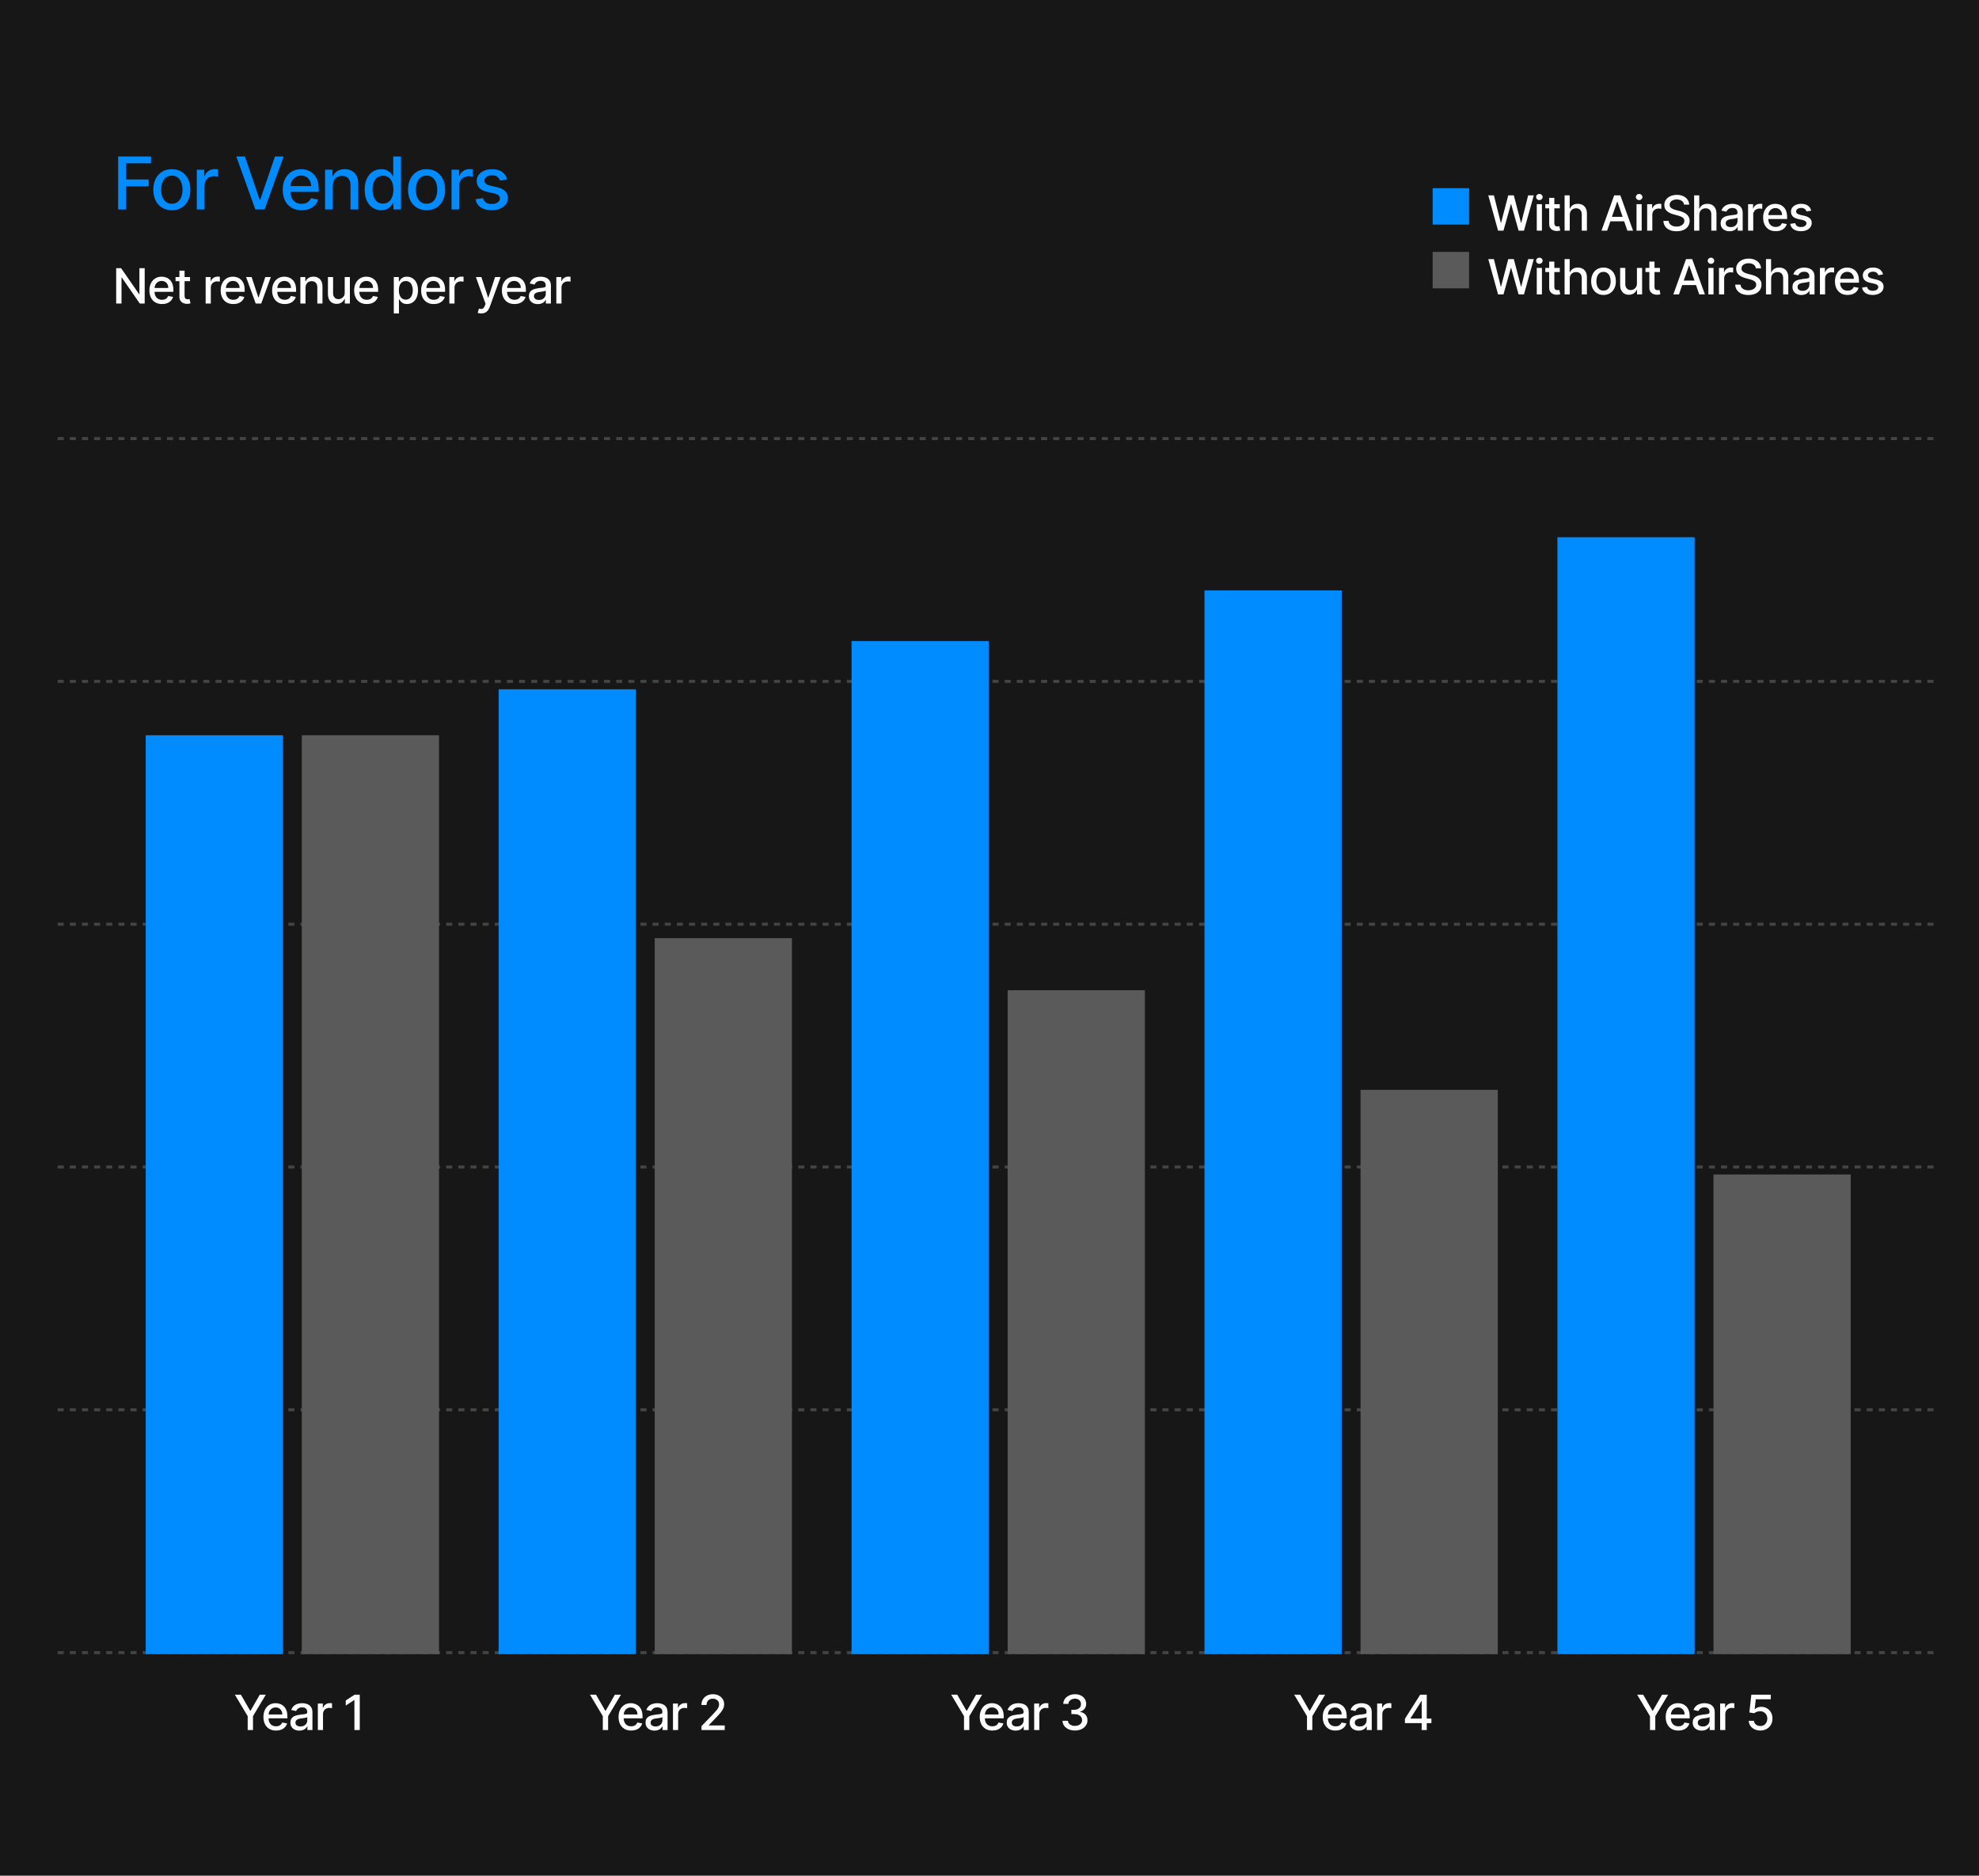 <svg width="652" height="618" viewBox="0 0 652 618" fill="none" xmlns="http://www.w3.org/2000/svg">
<path d="M652 0H0V618H652V0Z" fill="#171717"/>
<line x1="19" y1="544.5" x2="638" y2="544.5" stroke="#444444" stroke-dasharray="2 2"/>
<line x1="19" y1="464.5" x2="638" y2="464.5" stroke="#444444" stroke-dasharray="2 2"/>
<line x1="19" y1="384.5" x2="638" y2="384.5" stroke="#444444" stroke-dasharray="2 2"/>
<line x1="19" y1="304.5" x2="638" y2="304.5" stroke="#444444" stroke-dasharray="2 2"/>
<line x1="19" y1="224.5" x2="638" y2="224.5" stroke="#444444" stroke-dasharray="2 2"/>
<line x1="19" y1="144.5" x2="638" y2="144.5" stroke="#444444" stroke-dasharray="2 2"/>
<path d="M93.213 242.246H48V545H93.213V242.246Z" fill="#008BFF"/>
<path d="M209.489 227.108H164.276V545H209.489V227.108Z" fill="#008BFF"/>
<path d="M325.764 211.213H280.552V545H325.764V211.213Z" fill="#008BFF"/>
<path d="M442.04 194.523H396.828V545H442.04V194.523Z" fill="#008BFF"/>
<path d="M558.316 177H513.104V545H558.316V177Z" fill="#008BFF"/>
<path d="M144.635 242.246H99.423V545H144.635V242.246Z" fill="#5A5A5A"/>
<path d="M260.911 309.104H215.699V545H260.911V309.104Z" fill="#5A5A5A"/>
<path d="M377.187 326.26H331.975V545H377.187V326.26Z" fill="#5A5A5A"/>
<path d="M493.463 359.071H448.25V545H493.463V359.071Z" fill="#5A5A5A"/>
<path d="M609.739 386.96H564.526V545H609.739V386.96Z" fill="#5A5A5A"/>
<path d="M493.557 76L490.33 64.364H492.176L494.443 73.375H494.551L496.909 64.364H498.739L501.097 73.381H501.205L503.466 64.364H505.318L502.085 76H500.318L497.869 67.284H497.778L495.33 76H493.557ZM506.303 76V67.273H508.002V76H506.303ZM507.161 65.926C506.865 65.926 506.611 65.828 506.399 65.631C506.191 65.43 506.087 65.191 506.087 64.915C506.087 64.635 506.191 64.396 506.399 64.199C506.611 63.998 506.865 63.898 507.161 63.898C507.456 63.898 507.708 63.998 507.916 64.199C508.128 64.396 508.234 64.635 508.234 64.915C508.234 65.191 508.128 65.43 507.916 65.631C507.708 65.828 507.456 65.926 507.161 65.926ZM513.881 67.273V68.636H509.114V67.273H513.881ZM510.392 65.182H512.091V73.438C512.091 73.767 512.14 74.015 512.239 74.182C512.337 74.345 512.464 74.456 512.62 74.517C512.779 74.574 512.951 74.602 513.137 74.602C513.273 74.602 513.392 74.593 513.495 74.574C513.597 74.555 513.676 74.54 513.733 74.528L514.04 75.932C513.942 75.97 513.801 76.008 513.62 76.046C513.438 76.087 513.21 76.11 512.938 76.114C512.491 76.121 512.074 76.042 511.688 75.875C511.301 75.708 510.989 75.451 510.75 75.102C510.512 74.754 510.392 74.316 510.392 73.79V65.182ZM517.167 70.818V76H515.468V64.364H517.144V68.693H517.252C517.456 68.224 517.769 67.85 518.189 67.574C518.61 67.297 519.159 67.159 519.837 67.159C520.435 67.159 520.958 67.282 521.405 67.528C521.856 67.775 522.204 68.142 522.451 68.631C522.701 69.115 522.826 69.722 522.826 70.449V76H521.127V70.653C521.127 70.013 520.962 69.517 520.632 69.165C520.303 68.809 519.845 68.631 519.257 68.631C518.856 68.631 518.496 68.716 518.178 68.886C517.864 69.057 517.615 69.307 517.434 69.636C517.256 69.962 517.167 70.356 517.167 70.818ZM529.486 76H527.623L531.81 64.364H533.839L538.026 76H536.162L532.873 66.477H532.782L529.486 76ZM529.799 71.443H535.844V72.921H529.799V71.443ZM539.168 76V67.273H540.867V76H539.168ZM540.026 65.926C539.731 65.926 539.477 65.828 539.265 65.631C539.057 65.43 538.952 65.191 538.952 64.915C538.952 64.635 539.057 64.396 539.265 64.199C539.477 63.998 539.731 63.898 540.026 63.898C540.322 63.898 540.574 63.998 540.782 64.199C540.994 64.396 541.1 64.635 541.1 64.915C541.1 65.191 540.994 65.43 540.782 65.631C540.574 65.828 540.322 65.926 540.026 65.926ZM542.673 76V67.273H544.315V68.659H544.406C544.565 68.189 544.845 67.82 545.247 67.551C545.652 67.278 546.11 67.142 546.622 67.142C546.728 67.142 546.853 67.146 546.997 67.153C547.144 67.161 547.26 67.171 547.343 67.182V68.807C547.275 68.788 547.154 68.767 546.979 68.744C546.805 68.718 546.631 68.704 546.457 68.704C546.055 68.704 545.697 68.79 545.383 68.96C545.072 69.127 544.826 69.36 544.644 69.659C544.462 69.954 544.372 70.292 544.372 70.671V76H542.673ZM554.816 67.421C554.756 66.883 554.506 66.466 554.066 66.171C553.627 65.871 553.074 65.722 552.407 65.722C551.93 65.722 551.517 65.797 551.169 65.949C550.82 66.097 550.549 66.301 550.356 66.562C550.167 66.82 550.072 67.114 550.072 67.443C550.072 67.72 550.136 67.958 550.265 68.159C550.398 68.36 550.57 68.528 550.782 68.665C550.998 68.797 551.229 68.909 551.475 69C551.722 69.087 551.958 69.159 552.186 69.216L553.322 69.511C553.693 69.602 554.074 69.725 554.464 69.881C554.854 70.036 555.216 70.24 555.549 70.494C555.883 70.748 556.151 71.062 556.356 71.438C556.564 71.812 556.669 72.261 556.669 72.784C556.669 73.443 556.498 74.028 556.157 74.54C555.82 75.051 555.33 75.454 554.686 75.75C554.045 76.046 553.271 76.193 552.362 76.193C551.49 76.193 550.737 76.055 550.1 75.778C549.464 75.502 548.966 75.11 548.606 74.602C548.246 74.091 548.047 73.485 548.009 72.784H549.771C549.805 73.204 549.941 73.555 550.18 73.835C550.422 74.112 550.731 74.318 551.106 74.454C551.485 74.587 551.9 74.653 552.35 74.653C552.847 74.653 553.288 74.576 553.674 74.421C554.064 74.261 554.371 74.042 554.595 73.761C554.818 73.477 554.93 73.146 554.93 72.767C554.93 72.422 554.831 72.14 554.634 71.921C554.441 71.701 554.178 71.519 553.845 71.375C553.515 71.231 553.142 71.104 552.725 70.994L551.35 70.619C550.419 70.365 549.68 69.992 549.134 69.5C548.593 69.008 548.322 68.356 548.322 67.546C548.322 66.875 548.504 66.29 548.867 65.79C549.231 65.29 549.723 64.901 550.345 64.625C550.966 64.345 551.667 64.204 552.447 64.204C553.235 64.204 553.93 64.343 554.532 64.619C555.138 64.896 555.615 65.276 555.964 65.761C556.312 66.242 556.494 66.796 556.509 67.421H554.816ZM559.849 70.818V76H558.15V64.364H559.826V68.693H559.934C560.139 68.224 560.451 67.85 560.872 67.574C561.292 67.297 561.841 67.159 562.519 67.159C563.118 67.159 563.641 67.282 564.088 67.528C564.538 67.775 564.887 68.142 565.133 68.631C565.383 69.115 565.508 69.722 565.508 70.449V76H563.809V70.653C563.809 70.013 563.644 69.517 563.315 69.165C562.985 68.809 562.527 68.631 561.94 68.631C561.538 68.631 561.179 68.716 560.86 68.886C560.546 69.057 560.298 69.307 560.116 69.636C559.938 69.962 559.849 70.356 559.849 70.818ZM569.835 76.193C569.282 76.193 568.782 76.091 568.335 75.886C567.888 75.678 567.534 75.377 567.272 74.983C567.015 74.589 566.886 74.106 566.886 73.534C566.886 73.042 566.981 72.636 567.17 72.318C567.36 72 567.615 71.748 567.937 71.562C568.259 71.377 568.619 71.237 569.017 71.142C569.414 71.047 569.82 70.975 570.233 70.926C570.755 70.865 571.18 70.816 571.505 70.778C571.831 70.737 572.068 70.671 572.216 70.579C572.363 70.489 572.437 70.341 572.437 70.136V70.097C572.437 69.6 572.297 69.216 572.017 68.943C571.74 68.671 571.327 68.534 570.778 68.534C570.206 68.534 569.755 68.661 569.426 68.915C569.1 69.165 568.875 69.443 568.75 69.75L567.153 69.386C567.343 68.856 567.619 68.428 567.983 68.102C568.35 67.773 568.772 67.534 569.25 67.386C569.727 67.235 570.229 67.159 570.755 67.159C571.104 67.159 571.473 67.201 571.863 67.284C572.257 67.364 572.625 67.511 572.966 67.727C573.31 67.943 573.593 68.252 573.812 68.653C574.032 69.051 574.142 69.568 574.142 70.204V76H572.483V74.807H572.414C572.305 75.026 572.14 75.242 571.92 75.454C571.7 75.667 571.418 75.843 571.074 75.983C570.729 76.123 570.316 76.193 569.835 76.193ZM570.204 74.829C570.674 74.829 571.075 74.737 571.409 74.551C571.746 74.365 572.002 74.123 572.176 73.824C572.354 73.521 572.443 73.197 572.443 72.852V71.727C572.382 71.788 572.265 71.845 572.091 71.898C571.92 71.947 571.725 71.99 571.505 72.028C571.286 72.062 571.072 72.095 570.863 72.125C570.655 72.151 570.481 72.174 570.341 72.193C570.011 72.235 569.71 72.305 569.437 72.403C569.168 72.502 568.952 72.644 568.789 72.829C568.63 73.011 568.551 73.254 568.551 73.557C568.551 73.977 568.706 74.296 569.017 74.511C569.327 74.724 569.723 74.829 570.204 74.829ZM575.925 76V67.273H577.567V68.659H577.658C577.817 68.189 578.097 67.82 578.498 67.551C578.904 67.278 579.362 67.142 579.873 67.142C579.979 67.142 580.104 67.146 580.248 67.153C580.396 67.161 580.512 67.171 580.595 67.182V68.807C580.527 68.788 580.406 68.767 580.231 68.744C580.057 68.718 579.883 68.704 579.709 68.704C579.307 68.704 578.949 68.79 578.635 68.96C578.324 69.127 578.078 69.36 577.896 69.659C577.714 69.954 577.623 70.292 577.623 70.671V76H575.925ZM585.034 76.176C584.174 76.176 583.434 75.992 582.812 75.625C582.195 75.254 581.718 74.733 581.381 74.062C581.047 73.388 580.881 72.599 580.881 71.693C580.881 70.799 581.047 70.011 581.381 69.329C581.718 68.648 582.187 68.115 582.79 67.733C583.396 67.35 584.104 67.159 584.915 67.159C585.407 67.159 585.884 67.24 586.347 67.403C586.809 67.566 587.223 67.822 587.591 68.171C587.958 68.519 588.248 68.972 588.46 69.528C588.672 70.081 588.778 70.754 588.778 71.546V72.148H581.841V70.875H587.114C587.114 70.428 587.023 70.032 586.841 69.688C586.659 69.339 586.403 69.064 586.074 68.864C585.748 68.663 585.365 68.562 584.926 68.562C584.449 68.562 584.032 68.68 583.676 68.915C583.324 69.146 583.051 69.449 582.858 69.824C582.669 70.195 582.574 70.599 582.574 71.034V72.028C582.574 72.612 582.676 73.108 582.881 73.517C583.089 73.926 583.379 74.239 583.75 74.454C584.121 74.667 584.555 74.773 585.051 74.773C585.373 74.773 585.667 74.727 585.932 74.636C586.197 74.542 586.426 74.401 586.619 74.216C586.812 74.03 586.96 73.801 587.062 73.528L588.67 73.818C588.542 74.292 588.311 74.706 587.977 75.062C587.648 75.415 587.233 75.689 586.733 75.886C586.237 76.079 585.67 76.176 585.034 76.176ZM596.723 69.403L595.183 69.676C595.119 69.479 595.017 69.292 594.876 69.114C594.74 68.936 594.555 68.79 594.32 68.676C594.085 68.562 593.791 68.506 593.439 68.506C592.958 68.506 592.556 68.614 592.234 68.829C591.912 69.042 591.751 69.316 591.751 69.653C591.751 69.945 591.859 70.18 592.075 70.358C592.291 70.536 592.64 70.682 593.121 70.796L594.507 71.114C595.31 71.299 595.909 71.585 596.303 71.972C596.697 72.358 596.894 72.86 596.894 73.477C596.894 74 596.742 74.466 596.439 74.875C596.14 75.28 595.721 75.599 595.183 75.829C594.649 76.061 594.03 76.176 593.325 76.176C592.348 76.176 591.551 75.968 590.933 75.551C590.316 75.131 589.937 74.534 589.797 73.761L591.439 73.511C591.541 73.939 591.751 74.263 592.07 74.483C592.388 74.699 592.803 74.807 593.314 74.807C593.871 74.807 594.316 74.691 594.649 74.46C594.983 74.225 595.149 73.939 595.149 73.602C595.149 73.329 595.047 73.1 594.842 72.915C594.642 72.729 594.333 72.589 593.916 72.494L592.439 72.171C591.625 71.985 591.022 71.689 590.632 71.284C590.246 70.879 590.053 70.365 590.053 69.744C590.053 69.229 590.197 68.778 590.484 68.392C590.772 68.006 591.17 67.704 591.678 67.489C592.185 67.269 592.767 67.159 593.422 67.159C594.365 67.159 595.108 67.364 595.649 67.773C596.191 68.178 596.549 68.722 596.723 69.403Z" fill="white"/>
<path d="M493.557 97L490.33 85.364H492.176L494.443 94.375H494.551L496.909 85.364H498.739L501.097 94.381H501.205L503.466 85.364H505.318L502.085 97H500.318L497.869 88.284H497.778L495.33 97H493.557ZM506.303 97V88.273H508.002V97H506.303ZM507.161 86.926C506.865 86.926 506.611 86.828 506.399 86.631C506.191 86.43 506.087 86.191 506.087 85.915C506.087 85.635 506.191 85.396 506.399 85.199C506.611 84.998 506.865 84.898 507.161 84.898C507.456 84.898 507.708 84.998 507.916 85.199C508.128 85.396 508.234 85.635 508.234 85.915C508.234 86.191 508.128 86.43 507.916 86.631C507.708 86.828 507.456 86.926 507.161 86.926ZM513.881 88.273V89.636H509.114V88.273H513.881ZM510.392 86.182H512.091V94.438C512.091 94.767 512.14 95.015 512.239 95.182C512.337 95.345 512.464 95.456 512.62 95.517C512.779 95.574 512.951 95.602 513.137 95.602C513.273 95.602 513.392 95.593 513.495 95.574C513.597 95.555 513.676 95.54 513.733 95.528L514.04 96.932C513.942 96.97 513.801 97.008 513.62 97.046C513.438 97.087 513.21 97.11 512.938 97.114C512.491 97.121 512.074 97.042 511.688 96.875C511.301 96.708 510.989 96.451 510.75 96.102C510.512 95.754 510.392 95.316 510.392 94.79V86.182ZM517.167 91.818V97H515.468V85.364H517.144V89.693H517.252C517.456 89.224 517.769 88.85 518.189 88.574C518.61 88.297 519.159 88.159 519.837 88.159C520.435 88.159 520.958 88.282 521.405 88.528C521.856 88.775 522.204 89.142 522.451 89.631C522.701 90.115 522.826 90.722 522.826 91.449V97H521.127V91.653C521.127 91.013 520.962 90.517 520.632 90.165C520.303 89.809 519.845 89.631 519.257 89.631C518.856 89.631 518.496 89.716 518.178 89.886C517.864 90.057 517.615 90.307 517.434 90.636C517.256 90.962 517.167 91.356 517.167 91.818ZM528.289 97.176C527.471 97.176 526.757 96.989 526.147 96.614C525.537 96.239 525.063 95.714 524.726 95.04C524.389 94.365 524.221 93.578 524.221 92.676C524.221 91.771 524.389 90.979 524.726 90.301C525.063 89.623 525.537 89.097 526.147 88.722C526.757 88.347 527.471 88.159 528.289 88.159C529.107 88.159 529.821 88.347 530.431 88.722C531.041 89.097 531.514 89.623 531.851 90.301C532.188 90.979 532.357 91.771 532.357 92.676C532.357 93.578 532.188 94.365 531.851 95.04C531.514 95.714 531.041 96.239 530.431 96.614C529.821 96.989 529.107 97.176 528.289 97.176ZM528.294 95.75C528.825 95.75 529.264 95.61 529.613 95.329C529.961 95.049 530.219 94.676 530.385 94.21C530.556 93.744 530.641 93.231 530.641 92.671C530.641 92.114 530.556 91.602 530.385 91.136C530.219 90.667 529.961 90.29 529.613 90.006C529.264 89.722 528.825 89.579 528.294 89.579C527.76 89.579 527.317 89.722 526.965 90.006C526.616 90.29 526.357 90.667 526.187 91.136C526.02 91.602 525.937 92.114 525.937 92.671C525.937 93.231 526.02 93.744 526.187 94.21C526.357 94.676 526.616 95.049 526.965 95.329C527.317 95.61 527.76 95.75 528.294 95.75ZM539.302 93.381V88.273H541.006V97H539.336V95.489H539.245C539.044 95.954 538.722 96.343 538.279 96.653C537.84 96.96 537.292 97.114 536.637 97.114C536.076 97.114 535.58 96.99 535.148 96.744C534.72 96.494 534.383 96.125 534.137 95.636C533.895 95.148 533.773 94.544 533.773 93.824V88.273H535.472V93.619C535.472 94.214 535.637 94.688 535.966 95.04C536.296 95.392 536.724 95.568 537.251 95.568C537.569 95.568 537.885 95.489 538.199 95.329C538.518 95.171 538.781 94.93 538.989 94.608C539.201 94.286 539.305 93.877 539.302 93.381ZM546.883 88.273V89.636H542.116V88.273H546.883ZM543.394 86.182H545.093V94.438C545.093 94.767 545.142 95.015 545.241 95.182C545.339 95.345 545.466 95.456 545.621 95.517C545.781 95.574 545.953 95.602 546.138 95.602C546.275 95.602 546.394 95.593 546.496 95.574C546.599 95.555 546.678 95.54 546.735 95.528L547.042 96.932C546.943 96.97 546.803 97.008 546.621 97.046C546.44 97.087 546.212 97.11 545.94 97.114C545.493 97.121 545.076 97.042 544.69 96.875C544.303 96.708 543.991 96.451 543.752 96.102C543.513 95.754 543.394 95.316 543.394 94.79V86.182ZM553.156 97H551.292L555.48 85.364H557.508L561.696 97H559.832L556.542 87.477H556.451L553.156 97ZM553.468 92.443H559.514V93.921H553.468V92.443ZM562.838 97V88.273H564.537V97H562.838ZM563.696 86.926C563.4 86.926 563.146 86.828 562.934 86.631C562.726 86.43 562.622 86.191 562.622 85.915C562.622 85.635 562.726 85.396 562.934 85.199C563.146 84.998 563.4 84.898 563.696 84.898C563.991 84.898 564.243 84.998 564.451 85.199C564.663 85.396 564.769 85.635 564.769 85.915C564.769 86.191 564.663 86.43 564.451 86.631C564.243 86.828 563.991 86.926 563.696 86.926ZM566.342 97V88.273H567.984V89.659H568.075C568.234 89.189 568.514 88.82 568.916 88.551C569.321 88.278 569.78 88.142 570.291 88.142C570.397 88.142 570.522 88.146 570.666 88.153C570.814 88.161 570.929 88.171 571.012 88.182V89.807C570.944 89.788 570.823 89.767 570.649 89.744C570.475 89.718 570.3 89.704 570.126 89.704C569.725 89.704 569.367 89.79 569.052 89.96C568.742 90.127 568.495 90.36 568.314 90.659C568.132 90.954 568.041 91.292 568.041 91.671V97H566.342ZM578.486 88.421C578.425 87.883 578.175 87.466 577.736 87.171C577.296 86.871 576.743 86.722 576.077 86.722C575.599 86.722 575.186 86.797 574.838 86.949C574.489 87.097 574.219 87.301 574.025 87.562C573.836 87.82 573.741 88.114 573.741 88.443C573.741 88.72 573.806 88.958 573.934 89.159C574.067 89.36 574.239 89.528 574.452 89.665C574.667 89.797 574.899 89.909 575.145 90C575.391 90.087 575.628 90.159 575.855 90.216L576.991 90.511C577.363 90.602 577.743 90.725 578.133 90.881C578.524 91.036 578.885 91.24 579.219 91.494C579.552 91.748 579.821 92.062 580.025 92.438C580.234 92.812 580.338 93.261 580.338 93.784C580.338 94.443 580.167 95.028 579.827 95.54C579.489 96.051 578.999 96.454 578.355 96.75C577.715 97.046 576.94 97.193 576.031 97.193C575.16 97.193 574.406 97.055 573.77 96.778C573.133 96.502 572.635 96.11 572.275 95.602C571.916 95.091 571.717 94.485 571.679 93.784H573.44C573.474 94.204 573.611 94.555 573.849 94.835C574.092 95.112 574.4 95.318 574.775 95.454C575.154 95.587 575.569 95.653 576.02 95.653C576.516 95.653 576.957 95.576 577.344 95.421C577.734 95.261 578.041 95.042 578.264 94.761C578.488 94.477 578.599 94.146 578.599 93.767C578.599 93.422 578.501 93.14 578.304 92.921C578.111 92.701 577.847 92.519 577.514 92.375C577.184 92.231 576.811 92.104 576.395 91.994L575.02 91.619C574.088 91.365 573.349 90.992 572.804 90.5C572.262 90.008 571.991 89.356 571.991 88.546C571.991 87.875 572.173 87.29 572.537 86.79C572.9 86.29 573.393 85.901 574.014 85.625C574.635 85.345 575.336 85.204 576.116 85.204C576.904 85.204 577.599 85.343 578.202 85.619C578.808 85.896 579.285 86.276 579.633 86.761C579.982 87.242 580.164 87.796 580.179 88.421H578.486ZM583.518 91.818V97H581.82V85.364H583.496V89.693H583.604C583.808 89.224 584.121 88.85 584.541 88.574C584.962 88.297 585.511 88.159 586.189 88.159C586.787 88.159 587.31 88.282 587.757 88.528C588.208 88.775 588.556 89.142 588.802 89.631C589.052 90.115 589.177 90.722 589.177 91.449V97H587.479V91.653C587.479 91.013 587.314 90.517 586.984 90.165C586.655 89.809 586.196 89.631 585.609 89.631C585.208 89.631 584.848 89.716 584.53 89.886C584.215 90.057 583.967 90.307 583.785 90.636C583.607 90.962 583.518 91.356 583.518 91.818ZM593.504 97.193C592.951 97.193 592.451 97.091 592.004 96.886C591.557 96.678 591.203 96.377 590.942 95.983C590.684 95.589 590.555 95.106 590.555 94.534C590.555 94.042 590.65 93.636 590.84 93.318C591.029 93 591.285 92.748 591.607 92.562C591.929 92.377 592.288 92.237 592.686 92.142C593.084 92.047 593.489 91.975 593.902 91.926C594.425 91.865 594.849 91.816 595.175 91.778C595.501 91.737 595.737 91.671 595.885 91.579C596.033 91.489 596.107 91.341 596.107 91.136V91.097C596.107 90.6 595.966 90.216 595.686 89.943C595.41 89.671 594.997 89.534 594.448 89.534C593.876 89.534 593.425 89.661 593.095 89.915C592.769 90.165 592.544 90.443 592.419 90.75L590.823 90.386C591.012 89.856 591.288 89.428 591.652 89.102C592.019 88.773 592.442 88.534 592.919 88.386C593.396 88.235 593.898 88.159 594.425 88.159C594.773 88.159 595.143 88.201 595.533 88.284C595.927 88.364 596.294 88.511 596.635 88.727C596.98 88.943 597.262 89.252 597.482 89.653C597.701 90.051 597.811 90.568 597.811 91.204V97H596.152V95.807H596.084C595.974 96.026 595.809 96.242 595.59 96.454C595.37 96.667 595.088 96.843 594.743 96.983C594.398 97.123 593.985 97.193 593.504 97.193ZM593.874 95.829C594.343 95.829 594.745 95.737 595.078 95.551C595.415 95.365 595.671 95.123 595.845 94.824C596.023 94.521 596.112 94.197 596.112 93.852V92.727C596.052 92.788 595.934 92.845 595.76 92.898C595.59 92.947 595.394 92.99 595.175 93.028C594.955 93.062 594.741 93.095 594.533 93.125C594.324 93.151 594.15 93.174 594.01 93.193C593.68 93.235 593.379 93.305 593.107 93.403C592.838 93.502 592.622 93.644 592.459 93.829C592.3 94.011 592.22 94.254 592.22 94.557C592.22 94.977 592.376 95.296 592.686 95.511C592.997 95.724 593.393 95.829 593.874 95.829ZM599.594 97V88.273H601.236V89.659H601.327C601.486 89.189 601.766 88.82 602.168 88.551C602.573 88.278 603.031 88.142 603.543 88.142C603.649 88.142 603.774 88.146 603.918 88.153C604.066 88.161 604.181 88.171 604.264 88.182V89.807C604.196 89.788 604.075 89.767 603.901 89.744C603.726 89.718 603.552 89.704 603.378 89.704C602.976 89.704 602.619 89.79 602.304 89.96C601.994 90.127 601.747 90.36 601.566 90.659C601.384 90.954 601.293 91.292 601.293 91.671V97H599.594ZM608.703 97.176C607.844 97.176 607.103 96.992 606.482 96.625C605.864 96.254 605.387 95.733 605.05 95.062C604.717 94.388 604.55 93.599 604.55 92.693C604.55 91.799 604.717 91.011 605.05 90.329C605.387 89.648 605.857 89.115 606.459 88.733C607.065 88.35 607.773 88.159 608.584 88.159C609.077 88.159 609.554 88.24 610.016 88.403C610.478 88.566 610.893 88.822 611.26 89.171C611.628 89.519 611.917 89.972 612.13 90.528C612.342 91.081 612.448 91.754 612.448 92.546V93.148H605.51V91.875H610.783C610.783 91.428 610.692 91.032 610.51 90.688C610.328 90.339 610.073 90.064 609.743 89.864C609.417 89.663 609.035 89.562 608.595 89.562C608.118 89.562 607.702 89.68 607.345 89.915C606.993 90.146 606.72 90.449 606.527 90.824C606.338 91.195 606.243 91.599 606.243 92.034V93.028C606.243 93.612 606.345 94.108 606.55 94.517C606.758 94.926 607.048 95.239 607.419 95.454C607.791 95.667 608.224 95.773 608.72 95.773C609.042 95.773 609.336 95.727 609.601 95.636C609.866 95.542 610.095 95.401 610.289 95.216C610.482 95.03 610.63 94.801 610.732 94.528L612.34 94.818C612.211 95.292 611.98 95.706 611.647 96.062C611.317 96.415 610.902 96.689 610.402 96.886C609.906 97.079 609.34 97.176 608.703 97.176ZM620.392 90.403L618.853 90.676C618.788 90.479 618.686 90.292 618.546 90.114C618.409 89.936 618.224 89.79 617.989 89.676C617.754 89.562 617.461 89.506 617.108 89.506C616.627 89.506 616.226 89.614 615.904 89.829C615.582 90.042 615.421 90.316 615.421 90.653C615.421 90.945 615.529 91.18 615.745 91.358C615.961 91.536 616.309 91.682 616.79 91.796L618.177 92.114C618.98 92.299 619.578 92.585 619.972 92.972C620.366 93.358 620.563 93.86 620.563 94.477C620.563 95 620.411 95.466 620.108 95.875C619.809 96.28 619.391 96.599 618.853 96.829C618.319 97.061 617.699 97.176 616.995 97.176C616.017 97.176 615.22 96.968 614.603 96.551C613.985 96.131 613.606 95.534 613.466 94.761L615.108 94.511C615.211 94.939 615.421 95.263 615.739 95.483C616.057 95.699 616.472 95.807 616.983 95.807C617.54 95.807 617.985 95.691 618.319 95.46C618.652 95.225 618.819 94.939 618.819 94.602C618.819 94.329 618.716 94.1 618.512 93.915C618.311 93.729 618.002 93.589 617.586 93.494L616.108 93.171C615.294 92.985 614.692 92.689 614.302 92.284C613.915 91.879 613.722 91.365 613.722 90.744C613.722 90.229 613.866 89.778 614.154 89.392C614.442 89.006 614.839 88.704 615.347 88.489C615.855 88.269 616.436 88.159 617.091 88.159C618.034 88.159 618.777 88.364 619.319 88.773C619.86 89.178 620.218 89.722 620.392 90.403Z" fill="white"/>
<rect x="472" y="62" width="12" height="12" fill="#008BFF"/>
<rect x="472" y="83" width="12" height="12" fill="#5A5A5A"/>
<path d="M77.381 558.364H79.375L82.415 563.653H82.54L85.579 558.364H87.574L83.352 565.432V570H81.602V565.432L77.381 558.364ZM90.939 570.176C90.079 570.176 89.339 569.992 88.717 569.625C88.1 569.254 87.623 568.733 87.286 568.062C86.952 567.388 86.786 566.598 86.786 565.693C86.786 564.799 86.952 564.011 87.286 563.33C87.623 562.648 88.092 562.116 88.695 561.733C89.301 561.35 90.009 561.159 90.82 561.159C91.312 561.159 91.789 561.241 92.251 561.403C92.714 561.566 93.128 561.822 93.496 562.17C93.863 562.519 94.153 562.972 94.365 563.528C94.577 564.081 94.683 564.754 94.683 565.545V566.148H87.746V564.875H93.019C93.019 564.428 92.928 564.032 92.746 563.688C92.564 563.339 92.308 563.064 91.979 562.864C91.653 562.663 91.27 562.562 90.831 562.562C90.354 562.562 89.937 562.68 89.581 562.915C89.229 563.146 88.956 563.449 88.763 563.824C88.573 564.195 88.479 564.598 88.479 565.034V566.028C88.479 566.612 88.581 567.108 88.786 567.517C88.994 567.926 89.284 568.239 89.655 568.455C90.026 568.667 90.46 568.773 90.956 568.773C91.278 568.773 91.572 568.727 91.837 568.636C92.102 568.542 92.331 568.402 92.524 568.216C92.717 568.03 92.865 567.801 92.967 567.528L94.575 567.818C94.447 568.292 94.216 568.706 93.882 569.062C93.553 569.415 93.138 569.689 92.638 569.886C92.142 570.08 91.575 570.176 90.939 570.176ZM98.628 570.193C98.075 570.193 97.575 570.091 97.128 569.886C96.681 569.678 96.327 569.377 96.066 568.983C95.808 568.589 95.679 568.106 95.679 567.534C95.679 567.042 95.774 566.636 95.963 566.318C96.153 566 96.408 565.748 96.73 565.562C97.052 565.377 97.412 565.237 97.81 565.142C98.208 565.047 98.613 564.975 99.026 564.926C99.549 564.866 99.973 564.816 100.299 564.778C100.624 564.737 100.861 564.67 101.009 564.58C101.156 564.489 101.23 564.341 101.23 564.136V564.097C101.23 563.6 101.09 563.216 100.81 562.943C100.533 562.67 100.12 562.534 99.571 562.534C98.999 562.534 98.549 562.661 98.219 562.915C97.893 563.165 97.668 563.443 97.543 563.75L95.946 563.386C96.136 562.856 96.412 562.428 96.776 562.102C97.143 561.773 97.566 561.534 98.043 561.386C98.52 561.235 99.022 561.159 99.549 561.159C99.897 561.159 100.266 561.201 100.656 561.284C101.05 561.364 101.418 561.511 101.759 561.727C102.103 561.943 102.386 562.252 102.605 562.653C102.825 563.051 102.935 563.568 102.935 564.205V570H101.276V568.807H101.208C101.098 569.027 100.933 569.242 100.713 569.455C100.494 569.667 100.211 569.843 99.867 569.983C99.522 570.123 99.109 570.193 98.628 570.193ZM98.997 568.83C99.467 568.83 99.869 568.737 100.202 568.551C100.539 568.366 100.795 568.123 100.969 567.824C101.147 567.521 101.236 567.197 101.236 566.852V565.727C101.175 565.788 101.058 565.845 100.884 565.898C100.713 565.947 100.518 565.991 100.299 566.028C100.079 566.062 99.865 566.095 99.656 566.125C99.448 566.152 99.274 566.174 99.134 566.193C98.804 566.235 98.503 566.305 98.23 566.403C97.961 566.502 97.746 566.644 97.583 566.83C97.424 567.011 97.344 567.254 97.344 567.557C97.344 567.977 97.499 568.295 97.81 568.511C98.121 568.723 98.516 568.83 98.997 568.83ZM104.718 570V561.273H106.36V562.659H106.451C106.61 562.189 106.89 561.82 107.292 561.551C107.697 561.278 108.155 561.142 108.667 561.142C108.773 561.142 108.898 561.146 109.042 561.153C109.189 561.161 109.305 561.17 109.388 561.182V562.807C109.32 562.788 109.199 562.767 109.024 562.744C108.85 562.718 108.676 562.705 108.502 562.705C108.1 562.705 107.742 562.79 107.428 562.96C107.117 563.127 106.871 563.36 106.689 563.659C106.507 563.955 106.417 564.292 106.417 564.67V570H104.718ZM118.525 558.364V570H116.763V560.125H116.695L113.911 561.943V560.261L116.814 558.364H118.525Z" fill="white"/>
<path d="M194.381 558.364H196.375L199.415 563.653H199.54L202.58 558.364H204.574L200.352 565.432V570H198.602V565.432L194.381 558.364ZM207.939 570.176C207.079 570.176 206.339 569.992 205.717 569.625C205.1 569.254 204.623 568.733 204.286 568.062C203.952 567.388 203.786 566.598 203.786 565.693C203.786 564.799 203.952 564.011 204.286 563.33C204.623 562.648 205.092 562.116 205.695 561.733C206.301 561.35 207.009 561.159 207.82 561.159C208.312 561.159 208.789 561.241 209.252 561.403C209.714 561.566 210.128 561.822 210.496 562.17C210.863 562.519 211.153 562.972 211.365 563.528C211.577 564.081 211.683 564.754 211.683 565.545V566.148H204.746V564.875H210.019C210.019 564.428 209.928 564.032 209.746 563.688C209.564 563.339 209.308 563.064 208.979 562.864C208.653 562.663 208.27 562.562 207.831 562.562C207.354 562.562 206.937 562.68 206.581 562.915C206.229 563.146 205.956 563.449 205.763 563.824C205.574 564.195 205.479 564.598 205.479 565.034V566.028C205.479 566.612 205.581 567.108 205.786 567.517C205.994 567.926 206.284 568.239 206.655 568.455C207.026 568.667 207.46 568.773 207.956 568.773C208.278 568.773 208.572 568.727 208.837 568.636C209.102 568.542 209.331 568.402 209.524 568.216C209.717 568.03 209.865 567.801 209.967 567.528L211.575 567.818C211.447 568.292 211.216 568.706 210.882 569.062C210.553 569.415 210.138 569.689 209.638 569.886C209.142 570.08 208.575 570.176 207.939 570.176ZM215.628 570.193C215.075 570.193 214.575 570.091 214.128 569.886C213.681 569.678 213.327 569.377 213.066 568.983C212.808 568.589 212.679 568.106 212.679 567.534C212.679 567.042 212.774 566.636 212.963 566.318C213.153 566 213.408 565.748 213.73 565.562C214.052 565.377 214.412 565.237 214.81 565.142C215.208 565.047 215.613 564.975 216.026 564.926C216.549 564.866 216.973 564.816 217.299 564.778C217.624 564.737 217.861 564.67 218.009 564.58C218.156 564.489 218.23 564.341 218.23 564.136V564.097C218.23 563.6 218.09 563.216 217.81 562.943C217.533 562.67 217.12 562.534 216.571 562.534C215.999 562.534 215.549 562.661 215.219 562.915C214.893 563.165 214.668 563.443 214.543 563.75L212.946 563.386C213.136 562.856 213.412 562.428 213.776 562.102C214.143 561.773 214.566 561.534 215.043 561.386C215.52 561.235 216.022 561.159 216.549 561.159C216.897 561.159 217.266 561.201 217.656 561.284C218.05 561.364 218.418 561.511 218.759 561.727C219.103 561.943 219.386 562.252 219.605 562.653C219.825 563.051 219.935 563.568 219.935 564.205V570H218.276V568.807H218.208C218.098 569.027 217.933 569.242 217.713 569.455C217.494 569.667 217.211 569.843 216.867 569.983C216.522 570.123 216.109 570.193 215.628 570.193ZM215.997 568.83C216.467 568.83 216.869 568.737 217.202 568.551C217.539 568.366 217.795 568.123 217.969 567.824C218.147 567.521 218.236 567.197 218.236 566.852V565.727C218.175 565.788 218.058 565.845 217.884 565.898C217.713 565.947 217.518 565.991 217.299 566.028C217.079 566.062 216.865 566.095 216.656 566.125C216.448 566.152 216.274 566.174 216.134 566.193C215.804 566.235 215.503 566.305 215.23 566.403C214.961 566.502 214.745 566.644 214.583 566.83C214.424 567.011 214.344 567.254 214.344 567.557C214.344 567.977 214.499 568.295 214.81 568.511C215.12 568.723 215.516 568.83 215.997 568.83ZM221.718 570V561.273H223.36V562.659H223.451C223.61 562.189 223.89 561.82 224.292 561.551C224.697 561.278 225.155 561.142 225.667 561.142C225.773 561.142 225.898 561.146 226.042 561.153C226.189 561.161 226.305 561.17 226.388 561.182V562.807C226.32 562.788 226.199 562.767 226.024 562.744C225.85 562.718 225.676 562.705 225.502 562.705C225.1 562.705 224.742 562.79 224.428 562.96C224.117 563.127 223.871 563.36 223.689 563.659C223.507 563.955 223.417 564.292 223.417 564.67V570H221.718ZM231.11 570V568.727L235.047 564.648C235.468 564.205 235.814 563.816 236.087 563.483C236.364 563.146 236.57 562.826 236.707 562.523C236.843 562.22 236.911 561.898 236.911 561.557C236.911 561.17 236.82 560.837 236.638 560.557C236.457 560.273 236.208 560.055 235.894 559.903C235.58 559.748 235.225 559.67 234.832 559.67C234.415 559.67 234.051 559.756 233.741 559.926C233.43 560.097 233.191 560.337 233.025 560.648C232.858 560.958 232.775 561.322 232.775 561.739H231.099C231.099 561.03 231.261 560.411 231.587 559.881C231.913 559.35 232.36 558.939 232.928 558.648C233.496 558.352 234.142 558.205 234.866 558.205C235.597 558.205 236.241 558.35 236.797 558.642C237.358 558.93 237.796 559.324 238.11 559.824C238.424 560.32 238.582 560.881 238.582 561.506C238.582 561.938 238.5 562.36 238.337 562.773C238.178 563.186 237.9 563.646 237.502 564.153C237.104 564.657 236.551 565.269 235.843 565.989L233.53 568.409V568.494H238.769V570H231.11Z" fill="white"/>
<path d="M539.381 558.364H541.375L544.415 563.653H544.54L547.58 558.364H549.574L545.352 565.432V570H543.602V565.432L539.381 558.364ZM552.939 570.176C552.079 570.176 551.339 569.992 550.717 569.625C550.1 569.254 549.623 568.733 549.286 568.062C548.952 567.388 548.786 566.598 548.786 565.693C548.786 564.799 548.952 564.011 549.286 563.33C549.623 562.648 550.092 562.116 550.695 561.733C551.301 561.35 552.009 561.159 552.82 561.159C553.312 561.159 553.789 561.241 554.252 561.403C554.714 561.566 555.128 561.822 555.496 562.17C555.863 562.519 556.153 562.972 556.365 563.528C556.577 564.081 556.683 564.754 556.683 565.545V566.148H549.746V564.875H555.019C555.019 564.428 554.928 564.032 554.746 563.688C554.564 563.339 554.308 563.064 553.979 562.864C553.653 562.663 553.27 562.562 552.831 562.562C552.354 562.562 551.937 562.68 551.581 562.915C551.229 563.146 550.956 563.449 550.763 563.824C550.574 564.195 550.479 564.598 550.479 565.034V566.028C550.479 566.612 550.581 567.108 550.786 567.517C550.994 567.926 551.284 568.239 551.655 568.455C552.026 568.667 552.46 568.773 552.956 568.773C553.278 568.773 553.572 568.727 553.837 568.636C554.102 568.542 554.331 568.402 554.524 568.216C554.717 568.03 554.865 567.801 554.967 567.528L556.575 567.818C556.447 568.292 556.216 568.706 555.882 569.062C555.553 569.415 555.138 569.689 554.638 569.886C554.142 570.08 553.575 570.176 552.939 570.176ZM560.628 570.193C560.075 570.193 559.575 570.091 559.128 569.886C558.681 569.678 558.327 569.377 558.066 568.983C557.808 568.589 557.679 568.106 557.679 567.534C557.679 567.042 557.774 566.636 557.963 566.318C558.153 566 558.408 565.748 558.73 565.562C559.052 565.377 559.412 565.237 559.81 565.142C560.208 565.047 560.613 564.975 561.026 564.926C561.549 564.866 561.973 564.816 562.299 564.778C562.624 564.737 562.861 564.67 563.009 564.58C563.156 564.489 563.23 564.341 563.23 564.136V564.097C563.23 563.6 563.09 563.216 562.81 562.943C562.533 562.67 562.12 562.534 561.571 562.534C560.999 562.534 560.549 562.661 560.219 562.915C559.893 563.165 559.668 563.443 559.543 563.75L557.946 563.386C558.136 562.856 558.412 562.428 558.776 562.102C559.143 561.773 559.566 561.534 560.043 561.386C560.52 561.235 561.022 561.159 561.549 561.159C561.897 561.159 562.266 561.201 562.656 561.284C563.05 561.364 563.418 561.511 563.759 561.727C564.103 561.943 564.386 562.252 564.605 562.653C564.825 563.051 564.935 563.568 564.935 564.205V570H563.276V568.807H563.208C563.098 569.027 562.933 569.242 562.713 569.455C562.494 569.667 562.211 569.843 561.867 569.983C561.522 570.123 561.109 570.193 560.628 570.193ZM560.997 568.83C561.467 568.83 561.869 568.737 562.202 568.551C562.539 568.366 562.795 568.123 562.969 567.824C563.147 567.521 563.236 567.197 563.236 566.852V565.727C563.175 565.788 563.058 565.845 562.884 565.898C562.713 565.947 562.518 565.991 562.299 566.028C562.079 566.062 561.865 566.095 561.656 566.125C561.448 566.152 561.274 566.174 561.134 566.193C560.804 566.235 560.503 566.305 560.23 566.403C559.961 566.502 559.745 566.644 559.583 566.83C559.424 567.011 559.344 567.254 559.344 567.557C559.344 567.977 559.499 568.295 559.81 568.511C560.12 568.723 560.516 568.83 560.997 568.83ZM566.718 570V561.273H568.36V562.659H568.451C568.61 562.189 568.89 561.82 569.292 561.551C569.697 561.278 570.155 561.142 570.667 561.142C570.773 561.142 570.898 561.146 571.042 561.153C571.189 561.161 571.305 561.17 571.388 561.182V562.807C571.32 562.788 571.199 562.767 571.024 562.744C570.85 562.718 570.676 562.705 570.502 562.705C570.1 562.705 569.742 562.79 569.428 562.96C569.117 563.127 568.871 563.36 568.689 563.659C568.507 563.955 568.417 564.292 568.417 564.67V570H566.718ZM579.951 570.159C579.239 570.159 578.599 570.023 578.03 569.75C577.466 569.473 577.015 569.095 576.678 568.614C576.341 568.133 576.161 567.583 576.138 566.966H577.843C577.885 567.466 578.106 567.877 578.508 568.199C578.909 568.521 579.39 568.682 579.951 568.682C580.398 568.682 580.794 568.58 581.138 568.375C581.487 568.167 581.76 567.881 581.957 567.517C582.157 567.153 582.258 566.739 582.258 566.273C582.258 565.799 582.155 565.377 581.951 565.006C581.746 564.634 581.464 564.343 581.104 564.131C580.748 563.919 580.339 563.811 579.877 563.807C579.525 563.807 579.171 563.867 578.814 563.989C578.458 564.11 578.171 564.269 577.951 564.466L576.343 564.227L576.996 558.364H583.394V559.869H578.457L578.087 563.125H578.155C578.383 562.905 578.684 562.722 579.059 562.574C579.438 562.426 579.843 562.352 580.275 562.352C580.983 562.352 581.614 562.521 582.167 562.858C582.724 563.195 583.161 563.655 583.479 564.239C583.801 564.818 583.96 565.485 583.957 566.239C583.96 566.992 583.79 567.665 583.445 568.256C583.104 568.847 582.631 569.312 582.025 569.653C581.422 569.991 580.731 570.159 579.951 570.159Z" fill="white"/>
<path d="M426.381 558.364H428.375L431.415 563.653H431.54L434.58 558.364H436.574L432.352 565.432V570H430.602V565.432L426.381 558.364ZM439.939 570.176C439.079 570.176 438.339 569.992 437.717 569.625C437.1 569.254 436.623 568.733 436.286 568.062C435.952 567.388 435.786 566.598 435.786 565.693C435.786 564.799 435.952 564.011 436.286 563.33C436.623 562.648 437.092 562.116 437.695 561.733C438.301 561.35 439.009 561.159 439.82 561.159C440.312 561.159 440.789 561.241 441.252 561.403C441.714 561.566 442.128 561.822 442.496 562.17C442.863 562.519 443.153 562.972 443.365 563.528C443.577 564.081 443.683 564.754 443.683 565.545V566.148H436.746V564.875H442.019C442.019 564.428 441.928 564.032 441.746 563.688C441.564 563.339 441.308 563.064 440.979 562.864C440.653 562.663 440.27 562.562 439.831 562.562C439.354 562.562 438.937 562.68 438.581 562.915C438.229 563.146 437.956 563.449 437.763 563.824C437.574 564.195 437.479 564.598 437.479 565.034V566.028C437.479 566.612 437.581 567.108 437.786 567.517C437.994 567.926 438.284 568.239 438.655 568.455C439.026 568.667 439.46 568.773 439.956 568.773C440.278 568.773 440.572 568.727 440.837 568.636C441.102 568.542 441.331 568.402 441.524 568.216C441.717 568.03 441.865 567.801 441.967 567.528L443.575 567.818C443.447 568.292 443.216 568.706 442.882 569.062C442.553 569.415 442.138 569.689 441.638 569.886C441.142 570.08 440.575 570.176 439.939 570.176ZM447.628 570.193C447.075 570.193 446.575 570.091 446.128 569.886C445.681 569.678 445.327 569.377 445.066 568.983C444.808 568.589 444.679 568.106 444.679 567.534C444.679 567.042 444.774 566.636 444.963 566.318C445.153 566 445.408 565.748 445.73 565.562C446.052 565.377 446.412 565.237 446.81 565.142C447.208 565.047 447.613 564.975 448.026 564.926C448.549 564.866 448.973 564.816 449.299 564.778C449.624 564.737 449.861 564.67 450.009 564.58C450.156 564.489 450.23 564.341 450.23 564.136V564.097C450.23 563.6 450.09 563.216 449.81 562.943C449.533 562.67 449.12 562.534 448.571 562.534C447.999 562.534 447.549 562.661 447.219 562.915C446.893 563.165 446.668 563.443 446.543 563.75L444.946 563.386C445.136 562.856 445.412 562.428 445.776 562.102C446.143 561.773 446.566 561.534 447.043 561.386C447.52 561.235 448.022 561.159 448.549 561.159C448.897 561.159 449.266 561.201 449.656 561.284C450.05 561.364 450.418 561.511 450.759 561.727C451.103 561.943 451.386 562.252 451.605 562.653C451.825 563.051 451.935 563.568 451.935 564.205V570H450.276V568.807H450.208C450.098 569.027 449.933 569.242 449.713 569.455C449.494 569.667 449.211 569.843 448.867 569.983C448.522 570.123 448.109 570.193 447.628 570.193ZM447.997 568.83C448.467 568.83 448.869 568.737 449.202 568.551C449.539 568.366 449.795 568.123 449.969 567.824C450.147 567.521 450.236 567.197 450.236 566.852V565.727C450.175 565.788 450.058 565.845 449.884 565.898C449.713 565.947 449.518 565.991 449.299 566.028C449.079 566.062 448.865 566.095 448.656 566.125C448.448 566.152 448.274 566.174 448.134 566.193C447.804 566.235 447.503 566.305 447.23 566.403C446.961 566.502 446.745 566.644 446.583 566.83C446.424 567.011 446.344 567.254 446.344 567.557C446.344 567.977 446.499 568.295 446.81 568.511C447.12 568.723 447.516 568.83 447.997 568.83ZM453.718 570V561.273H455.36V562.659H455.451C455.61 562.189 455.89 561.82 456.292 561.551C456.697 561.278 457.155 561.142 457.667 561.142C457.773 561.142 457.898 561.146 458.042 561.153C458.189 561.161 458.305 561.17 458.388 561.182V562.807C458.32 562.788 458.199 562.767 458.024 562.744C457.85 562.718 457.676 562.705 457.502 562.705C457.1 562.705 456.742 562.79 456.428 562.96C456.117 563.127 455.871 563.36 455.689 563.659C455.507 563.955 455.417 564.292 455.417 564.67V570H453.718ZM462.866 567.727V566.307L467.894 558.364H469.013V560.455H468.303L464.707 566.148V566.239H471.599V567.727H462.866ZM468.383 570V567.295L468.394 566.648V558.364H470.059V570H468.383Z" fill="white"/>
<path d="M313.381 558.364H315.375L318.415 563.653H318.54L321.58 558.364H323.574L319.352 565.432V570H317.602V565.432L313.381 558.364ZM326.939 570.176C326.079 570.176 325.339 569.992 324.717 569.625C324.1 569.254 323.623 568.733 323.286 568.062C322.952 567.388 322.786 566.598 322.786 565.693C322.786 564.799 322.952 564.011 323.286 563.33C323.623 562.648 324.092 562.116 324.695 561.733C325.301 561.35 326.009 561.159 326.82 561.159C327.312 561.159 327.789 561.241 328.252 561.403C328.714 561.566 329.128 561.822 329.496 562.17C329.863 562.519 330.153 562.972 330.365 563.528C330.577 564.081 330.683 564.754 330.683 565.545V566.148H323.746V564.875H329.019C329.019 564.428 328.928 564.032 328.746 563.688C328.564 563.339 328.308 563.064 327.979 562.864C327.653 562.663 327.27 562.562 326.831 562.562C326.354 562.562 325.937 562.68 325.581 562.915C325.229 563.146 324.956 563.449 324.763 563.824C324.574 564.195 324.479 564.598 324.479 565.034V566.028C324.479 566.612 324.581 567.108 324.786 567.517C324.994 567.926 325.284 568.239 325.655 568.455C326.026 568.667 326.46 568.773 326.956 568.773C327.278 568.773 327.572 568.727 327.837 568.636C328.102 568.542 328.331 568.402 328.524 568.216C328.717 568.03 328.865 567.801 328.967 567.528L330.575 567.818C330.447 568.292 330.216 568.706 329.882 569.062C329.553 569.415 329.138 569.689 328.638 569.886C328.142 570.08 327.575 570.176 326.939 570.176ZM334.628 570.193C334.075 570.193 333.575 570.091 333.128 569.886C332.681 569.678 332.327 569.377 332.066 568.983C331.808 568.589 331.679 568.106 331.679 567.534C331.679 567.042 331.774 566.636 331.963 566.318C332.153 566 332.408 565.748 332.73 565.562C333.052 565.377 333.412 565.237 333.81 565.142C334.208 565.047 334.613 564.975 335.026 564.926C335.549 564.866 335.973 564.816 336.299 564.778C336.624 564.737 336.861 564.67 337.009 564.58C337.156 564.489 337.23 564.341 337.23 564.136V564.097C337.23 563.6 337.09 563.216 336.81 562.943C336.533 562.67 336.12 562.534 335.571 562.534C334.999 562.534 334.549 562.661 334.219 562.915C333.893 563.165 333.668 563.443 333.543 563.75L331.946 563.386C332.136 562.856 332.412 562.428 332.776 562.102C333.143 561.773 333.566 561.534 334.043 561.386C334.52 561.235 335.022 561.159 335.549 561.159C335.897 561.159 336.266 561.201 336.656 561.284C337.05 561.364 337.418 561.511 337.759 561.727C338.103 561.943 338.386 562.252 338.605 562.653C338.825 563.051 338.935 563.568 338.935 564.205V570H337.276V568.807H337.208C337.098 569.027 336.933 569.242 336.713 569.455C336.494 569.667 336.211 569.843 335.867 569.983C335.522 570.123 335.109 570.193 334.628 570.193ZM334.997 568.83C335.467 568.83 335.869 568.737 336.202 568.551C336.539 568.366 336.795 568.123 336.969 567.824C337.147 567.521 337.236 567.197 337.236 566.852V565.727C337.175 565.788 337.058 565.845 336.884 565.898C336.713 565.947 336.518 565.991 336.299 566.028C336.079 566.062 335.865 566.095 335.656 566.125C335.448 566.152 335.274 566.174 335.134 566.193C334.804 566.235 334.503 566.305 334.23 566.403C333.961 566.502 333.745 566.644 333.583 566.83C333.424 567.011 333.344 567.254 333.344 567.557C333.344 567.977 333.499 568.295 333.81 568.511C334.12 568.723 334.516 568.83 334.997 568.83ZM340.718 570V561.273H342.36V562.659H342.451C342.61 562.189 342.89 561.82 343.292 561.551C343.697 561.278 344.155 561.142 344.667 561.142C344.773 561.142 344.898 561.146 345.042 561.153C345.189 561.161 345.305 561.17 345.388 561.182V562.807C345.32 562.788 345.199 562.767 345.024 562.744C344.85 562.718 344.676 562.705 344.502 562.705C344.1 562.705 343.742 562.79 343.428 562.96C343.117 563.127 342.871 563.36 342.689 563.659C342.507 563.955 342.417 564.292 342.417 564.67V570H340.718ZM354.161 570.159C353.381 570.159 352.684 570.025 352.07 569.756C351.46 569.487 350.977 569.114 350.621 568.636C350.269 568.155 350.08 567.598 350.053 566.966H351.837C351.86 567.311 351.975 567.61 352.184 567.864C352.396 568.114 352.672 568.307 353.013 568.443C353.354 568.58 353.733 568.648 354.15 568.648C354.608 568.648 355.013 568.568 355.366 568.409C355.722 568.25 356 568.028 356.201 567.744C356.402 567.456 356.502 567.125 356.502 566.75C356.502 566.36 356.402 566.017 356.201 565.722C356.004 565.422 355.714 565.187 355.332 565.017C354.953 564.847 354.494 564.761 353.957 564.761H352.974V563.33H353.957C354.388 563.33 354.767 563.252 355.093 563.097C355.422 562.941 355.68 562.725 355.866 562.449C356.051 562.169 356.144 561.841 356.144 561.466C356.144 561.106 356.063 560.794 355.9 560.528C355.741 560.259 355.513 560.049 355.218 559.898C354.926 559.746 354.582 559.67 354.184 559.67C353.805 559.67 353.451 559.741 353.121 559.881C352.796 560.017 352.53 560.214 352.326 560.472C352.121 560.725 352.011 561.03 351.996 561.386H350.297C350.316 560.758 350.502 560.205 350.854 559.727C351.21 559.25 351.68 558.877 352.263 558.608C352.847 558.339 353.494 558.205 354.207 558.205C354.953 558.205 355.597 558.35 356.138 558.642C356.684 558.93 357.104 559.314 357.4 559.795C357.699 560.277 357.847 560.803 357.843 561.375C357.847 562.027 357.665 562.58 357.297 563.034C356.934 563.489 356.449 563.794 355.843 563.949V564.04C356.616 564.157 357.214 564.464 357.638 564.96C358.066 565.456 358.279 566.072 358.275 566.807C358.279 567.447 358.1 568.021 357.741 568.528C357.385 569.036 356.898 569.436 356.28 569.727C355.663 570.015 354.957 570.159 354.161 570.159Z" fill="white"/>
<path d="M47.67 88.364V100H46.057L40.142 91.466H40.034V100H38.278V88.364H39.903L45.824 96.909H45.932V88.364H47.67ZM53.377 100.176C52.517 100.176 51.776 99.992 51.155 99.625C50.538 99.254 50.06 98.733 49.723 98.062C49.39 97.388 49.223 96.599 49.223 95.693C49.223 94.799 49.39 94.011 49.723 93.329C50.06 92.648 50.53 92.115 51.132 91.733C51.738 91.35 52.447 91.159 53.257 91.159C53.75 91.159 54.227 91.24 54.689 91.403C55.151 91.566 55.566 91.822 55.933 92.171C56.301 92.519 56.591 92.972 56.803 93.528C57.015 94.081 57.121 94.754 57.121 95.546V96.148H50.183V94.875H55.456C55.456 94.428 55.365 94.032 55.183 93.688C55.002 93.339 54.746 93.064 54.416 92.864C54.09 92.663 53.708 92.562 53.269 92.562C52.791 92.562 52.375 92.68 52.019 92.915C51.666 93.146 51.394 93.449 51.2 93.824C51.011 94.195 50.916 94.599 50.916 95.034V96.028C50.916 96.612 51.019 97.108 51.223 97.517C51.431 97.926 51.721 98.239 52.092 98.454C52.464 98.667 52.897 98.773 53.394 98.773C53.715 98.773 54.009 98.727 54.274 98.636C54.539 98.542 54.769 98.401 54.962 98.216C55.155 98.03 55.303 97.801 55.405 97.528L57.013 97.818C56.884 98.292 56.653 98.706 56.32 99.062C55.99 99.415 55.575 99.689 55.075 99.886C54.579 100.08 54.013 100.176 53.377 100.176ZM62.6 91.273V92.636H57.833V91.273H62.6ZM59.111 89.182H60.81V97.438C60.81 97.767 60.859 98.015 60.958 98.182C61.056 98.345 61.183 98.456 61.338 98.517C61.497 98.574 61.67 98.602 61.855 98.602C61.992 98.602 62.111 98.593 62.213 98.574C62.316 98.555 62.395 98.54 62.452 98.528L62.759 99.932C62.66 99.97 62.52 100.008 62.338 100.045C62.157 100.087 61.929 100.11 61.657 100.114C61.209 100.121 60.793 100.042 60.407 99.875C60.02 99.708 59.708 99.451 59.469 99.102C59.23 98.754 59.111 98.316 59.111 97.79V89.182ZM67.753 100V91.273H69.395V92.659H69.486C69.645 92.189 69.926 91.82 70.327 91.551C70.733 91.278 71.191 91.142 71.702 91.142C71.808 91.142 71.933 91.146 72.077 91.153C72.225 91.161 72.34 91.171 72.424 91.182V92.807C72.356 92.788 72.234 92.767 72.06 92.744C71.886 92.718 71.712 92.704 71.537 92.704C71.136 92.704 70.778 92.79 70.463 92.96C70.153 93.127 69.907 93.36 69.725 93.659C69.543 93.954 69.452 94.292 69.452 94.671V100H67.753ZM76.863 100.176C76.003 100.176 75.262 99.992 74.641 99.625C74.024 99.254 73.546 98.733 73.209 98.062C72.876 97.388 72.709 96.599 72.709 95.693C72.709 94.799 72.876 94.011 73.209 93.329C73.546 92.648 74.016 92.115 74.618 91.733C75.225 91.35 75.933 91.159 76.743 91.159C77.236 91.159 77.713 91.24 78.175 91.403C78.637 91.566 79.052 91.822 79.42 92.171C79.787 92.519 80.077 92.972 80.289 93.528C80.501 94.081 80.607 94.754 80.607 95.546V96.148H73.67V94.875H78.942C78.942 94.428 78.851 94.032 78.67 93.688C78.488 93.339 78.232 93.064 77.903 92.864C77.577 92.663 77.194 92.562 76.755 92.562C76.278 92.562 75.861 92.68 75.505 92.915C75.153 93.146 74.88 93.449 74.687 93.824C74.497 94.195 74.403 94.599 74.403 95.034V96.028C74.403 96.612 74.505 97.108 74.709 97.517C74.918 97.926 75.207 98.239 75.579 98.454C75.95 98.667 76.384 98.773 76.88 98.773C77.202 98.773 77.495 98.727 77.76 98.636C78.026 98.542 78.255 98.401 78.448 98.216C78.641 98.03 78.789 97.801 78.891 97.528L80.499 97.818C80.37 98.292 80.139 98.706 79.806 99.062C79.476 99.415 79.062 99.689 78.562 99.886C78.065 100.08 77.499 100.176 76.863 100.176ZM89.228 91.273L86.063 100H84.245L81.075 91.273H82.898L85.109 97.989H85.2L87.404 91.273H89.228ZM93.809 100.176C92.949 100.176 92.209 99.992 91.587 99.625C90.97 99.254 90.493 98.733 90.156 98.062C89.822 97.388 89.656 96.599 89.656 95.693C89.656 94.799 89.822 94.011 90.156 93.329C90.493 92.648 90.962 92.115 91.565 91.733C92.171 91.35 92.879 91.159 93.69 91.159C94.182 91.159 94.659 91.24 95.121 91.403C95.584 91.566 95.998 91.822 96.366 92.171C96.733 92.519 97.023 92.972 97.235 93.528C97.447 94.081 97.553 94.754 97.553 95.546V96.148H90.616V94.875H95.889C95.889 94.428 95.798 94.032 95.616 93.688C95.434 93.339 95.178 93.064 94.849 92.864C94.523 92.663 94.141 92.562 93.701 92.562C93.224 92.562 92.807 92.68 92.451 92.915C92.099 93.146 91.826 93.449 91.633 93.824C91.444 94.195 91.349 94.599 91.349 95.034V96.028C91.349 96.612 91.451 97.108 91.656 97.517C91.864 97.926 92.154 98.239 92.525 98.454C92.896 98.667 93.33 98.773 93.826 98.773C94.148 98.773 94.442 98.727 94.707 98.636C94.972 98.542 95.201 98.401 95.394 98.216C95.587 98.03 95.735 97.801 95.837 97.528L97.445 97.818C97.317 98.292 97.085 98.706 96.752 99.062C96.423 99.415 96.008 99.689 95.508 99.886C95.012 100.08 94.445 100.176 93.809 100.176ZM100.657 94.818V100H98.958V91.273H100.589V92.693H100.697C100.898 92.231 101.212 91.86 101.64 91.579C102.072 91.299 102.615 91.159 103.271 91.159C103.865 91.159 104.386 91.284 104.833 91.534C105.28 91.78 105.627 92.148 105.873 92.636C106.119 93.125 106.242 93.729 106.242 94.449V100H104.544V94.653C104.544 94.021 104.379 93.526 104.049 93.171C103.72 92.811 103.267 92.631 102.691 92.631C102.297 92.631 101.947 92.716 101.64 92.886C101.337 93.057 101.097 93.307 100.919 93.636C100.744 93.962 100.657 94.356 100.657 94.818ZM113.569 96.381V91.273H115.274V100H113.603V98.489H113.512C113.312 98.954 112.99 99.343 112.546 99.653C112.107 99.96 111.56 100.114 110.904 100.114C110.344 100.114 109.848 99.99 109.416 99.744C108.988 99.494 108.651 99.125 108.404 98.636C108.162 98.148 108.041 97.544 108.041 96.824V91.273H109.74V96.619C109.74 97.214 109.904 97.688 110.234 98.04C110.564 98.392 110.992 98.568 111.518 98.568C111.836 98.568 112.153 98.489 112.467 98.329C112.785 98.171 113.048 97.93 113.257 97.608C113.469 97.286 113.573 96.877 113.569 96.381ZM120.838 100.176C119.978 100.176 119.237 99.992 118.616 99.625C117.999 99.254 117.521 98.733 117.184 98.062C116.851 97.388 116.684 96.599 116.684 95.693C116.684 94.799 116.851 94.011 117.184 93.329C117.521 92.648 117.991 92.115 118.593 91.733C119.2 91.35 119.908 91.159 120.718 91.159C121.211 91.159 121.688 91.24 122.15 91.403C122.612 91.566 123.027 91.822 123.395 92.171C123.762 92.519 124.052 92.972 124.264 93.528C124.476 94.081 124.582 94.754 124.582 95.546V96.148H117.645V94.875H122.917C122.917 94.428 122.826 94.032 122.645 93.688C122.463 93.339 122.207 93.064 121.878 92.864C121.552 92.663 121.169 92.562 120.73 92.562C120.253 92.562 119.836 92.68 119.48 92.915C119.128 93.146 118.855 93.449 118.662 93.824C118.472 94.195 118.378 94.599 118.378 95.034V96.028C118.378 96.612 118.48 97.108 118.684 97.517C118.893 97.926 119.182 98.239 119.554 98.454C119.925 98.667 120.359 98.773 120.855 98.773C121.177 98.773 121.47 98.727 121.736 98.636C122.001 98.542 122.23 98.401 122.423 98.216C122.616 98.03 122.764 97.801 122.866 97.528L124.474 97.818C124.345 98.292 124.114 98.706 123.781 99.062C123.451 99.415 123.037 99.689 122.537 99.886C122.04 100.08 121.474 100.176 120.838 100.176ZM129.741 103.273V91.273H131.401V92.688H131.543C131.641 92.506 131.783 92.296 131.969 92.057C132.154 91.818 132.412 91.61 132.741 91.432C133.071 91.25 133.507 91.159 134.048 91.159C134.753 91.159 135.382 91.337 135.935 91.693C136.488 92.049 136.921 92.562 137.236 93.233C137.554 93.903 137.713 94.71 137.713 95.653C137.713 96.597 137.556 97.405 137.241 98.079C136.927 98.75 136.495 99.267 135.946 99.631C135.397 99.99 134.77 100.17 134.065 100.17C133.535 100.17 133.101 100.081 132.764 99.903C132.431 99.725 132.169 99.517 131.98 99.278C131.791 99.04 131.645 98.828 131.543 98.642H131.44V103.273H129.741ZM131.406 95.636C131.406 96.25 131.495 96.788 131.673 97.25C131.851 97.712 132.109 98.074 132.446 98.335C132.783 98.593 133.196 98.722 133.685 98.722C134.192 98.722 134.616 98.587 134.957 98.318C135.298 98.046 135.556 97.676 135.73 97.21C135.908 96.744 135.997 96.22 135.997 95.636C135.997 95.061 135.91 94.544 135.736 94.085C135.565 93.627 135.308 93.265 134.963 93C134.622 92.735 134.196 92.602 133.685 92.602C133.192 92.602 132.776 92.729 132.435 92.983C132.097 93.237 131.842 93.591 131.668 94.046C131.493 94.5 131.406 95.03 131.406 95.636ZM142.898 100.176C142.038 100.176 141.297 99.992 140.676 99.625C140.059 99.254 139.581 98.733 139.244 98.062C138.911 97.388 138.744 96.599 138.744 95.693C138.744 94.799 138.911 94.011 139.244 93.329C139.581 92.648 140.051 92.115 140.653 91.733C141.26 91.35 141.968 91.159 142.778 91.159C143.271 91.159 143.748 91.24 144.21 91.403C144.672 91.566 145.087 91.822 145.455 92.171C145.822 92.519 146.112 92.972 146.324 93.528C146.536 94.081 146.642 94.754 146.642 95.546V96.148H139.705V94.875H144.977C144.977 94.428 144.886 94.032 144.705 93.688C144.523 93.339 144.267 93.064 143.938 92.864C143.612 92.663 143.229 92.562 142.79 92.562C142.313 92.562 141.896 92.68 141.54 92.915C141.188 93.146 140.915 93.449 140.722 93.824C140.532 94.195 140.438 94.599 140.438 95.034V96.028C140.438 96.612 140.54 97.108 140.744 97.517C140.953 97.926 141.242 98.239 141.614 98.454C141.985 98.667 142.419 98.773 142.915 98.773C143.237 98.773 143.53 98.727 143.796 98.636C144.061 98.542 144.29 98.401 144.483 98.216C144.676 98.03 144.824 97.801 144.926 97.528L146.534 97.818C146.405 98.292 146.174 98.706 145.841 99.062C145.511 99.415 145.097 99.689 144.597 99.886C144.1 100.08 143.534 100.176 142.898 100.176ZM148.047 100V91.273H149.689V92.659H149.78C149.939 92.189 150.219 91.82 150.621 91.551C151.026 91.278 151.485 91.142 151.996 91.142C152.102 91.142 152.227 91.146 152.371 91.153C152.519 91.161 152.634 91.171 152.717 91.182V92.807C152.649 92.788 152.528 92.767 152.354 92.744C152.18 92.718 152.005 92.704 151.831 92.704C151.43 92.704 151.072 92.79 150.757 92.96C150.447 93.127 150.2 93.36 150.019 93.659C149.837 93.954 149.746 94.292 149.746 94.671V100H148.047ZM158.536 103.273C158.282 103.273 158.051 103.252 157.843 103.21C157.634 103.172 157.479 103.131 157.377 103.085L157.786 101.693C158.097 101.777 158.373 101.813 158.615 101.801C158.858 101.79 159.072 101.699 159.257 101.528C159.447 101.358 159.614 101.08 159.757 100.693L159.968 100.114L156.775 91.273H158.593L160.803 98.046H160.894L163.104 91.273H164.928L161.331 101.165C161.165 101.619 160.953 102.004 160.695 102.318C160.437 102.636 160.131 102.875 159.775 103.034C159.418 103.193 159.006 103.273 158.536 103.273ZM169.509 100.176C168.649 100.176 167.909 99.992 167.287 99.625C166.67 99.254 166.193 98.733 165.856 98.062C165.522 97.388 165.356 96.599 165.356 95.693C165.356 94.799 165.522 94.011 165.856 93.329C166.193 92.648 166.662 92.115 167.265 91.733C167.871 91.35 168.579 91.159 169.39 91.159C169.882 91.159 170.359 91.24 170.822 91.403C171.284 91.566 171.698 91.822 172.066 92.171C172.433 92.519 172.723 92.972 172.935 93.528C173.147 94.081 173.253 94.754 173.253 95.546V96.148H166.316V94.875H171.589C171.589 94.428 171.498 94.032 171.316 93.688C171.134 93.339 170.878 93.064 170.549 92.864C170.223 92.663 169.84 92.562 169.401 92.562C168.924 92.562 168.507 92.68 168.151 92.915C167.799 93.146 167.526 93.449 167.333 93.824C167.144 94.195 167.049 94.599 167.049 95.034V96.028C167.049 96.612 167.151 97.108 167.356 97.517C167.564 97.926 167.854 98.239 168.225 98.454C168.596 98.667 169.03 98.773 169.526 98.773C169.848 98.773 170.142 98.727 170.407 98.636C170.672 98.542 170.901 98.401 171.094 98.216C171.287 98.03 171.435 97.801 171.537 97.528L173.145 97.818C173.017 98.292 172.786 98.706 172.452 99.062C172.123 99.415 171.708 99.689 171.208 99.886C170.712 100.08 170.145 100.176 169.509 100.176ZM177.198 100.193C176.645 100.193 176.145 100.091 175.698 99.886C175.251 99.678 174.897 99.377 174.636 98.983C174.378 98.589 174.249 98.106 174.249 97.534C174.249 97.042 174.344 96.636 174.533 96.318C174.723 96 174.978 95.748 175.3 95.562C175.622 95.377 175.982 95.237 176.38 95.142C176.778 95.047 177.183 94.975 177.596 94.926C178.119 94.865 178.543 94.816 178.869 94.778C179.194 94.737 179.431 94.671 179.579 94.579C179.726 94.489 179.8 94.341 179.8 94.136V94.097C179.8 93.6 179.66 93.216 179.38 92.943C179.103 92.671 178.69 92.534 178.141 92.534C177.569 92.534 177.119 92.661 176.789 92.915C176.463 93.165 176.238 93.443 176.113 93.75L174.516 93.386C174.706 92.856 174.982 92.428 175.346 92.102C175.713 91.773 176.136 91.534 176.613 91.386C177.09 91.235 177.592 91.159 178.119 91.159C178.467 91.159 178.836 91.201 179.226 91.284C179.62 91.364 179.988 91.511 180.329 91.727C180.673 91.943 180.956 92.252 181.175 92.653C181.395 93.051 181.505 93.568 181.505 94.204V100H179.846V98.807H179.778C179.668 99.026 179.503 99.242 179.283 99.454C179.064 99.667 178.781 99.843 178.437 99.983C178.092 100.123 177.679 100.193 177.198 100.193ZM177.567 98.829C178.037 98.829 178.439 98.737 178.772 98.551C179.109 98.365 179.365 98.123 179.539 97.824C179.717 97.521 179.806 97.197 179.806 96.852V95.727C179.745 95.788 179.628 95.845 179.454 95.898C179.283 95.947 179.088 95.99 178.869 96.028C178.649 96.062 178.435 96.095 178.226 96.125C178.018 96.151 177.844 96.174 177.704 96.193C177.374 96.235 177.073 96.305 176.8 96.403C176.531 96.502 176.315 96.644 176.153 96.829C175.994 97.011 175.914 97.254 175.914 97.557C175.914 97.977 176.069 98.296 176.38 98.511C176.69 98.724 177.086 98.829 177.567 98.829ZM183.288 100V91.273H184.93V92.659H185.021C185.18 92.189 185.46 91.82 185.862 91.551C186.267 91.278 186.725 91.142 187.237 91.142C187.343 91.142 187.468 91.146 187.612 91.153C187.759 91.161 187.875 91.171 187.958 91.182V92.807C187.89 92.788 187.769 92.767 187.594 92.744C187.42 92.718 187.246 92.704 187.072 92.704C186.67 92.704 186.312 92.79 185.998 92.96C185.687 93.127 185.441 93.36 185.259 93.659C185.077 93.954 184.987 94.292 184.987 94.671V100H183.288Z" fill="white"/>
<path d="M38.918 69V51.545H49.742V53.812H41.551V59.131H48.966V61.389H41.551V69H38.918ZM56.609 69.264C55.382 69.264 54.31 68.983 53.396 68.421C52.481 67.858 51.771 67.071 51.265 66.06C50.759 65.048 50.507 63.867 50.507 62.514C50.507 61.156 50.759 59.969 51.265 58.952C51.771 57.935 52.481 57.145 53.396 56.582C54.31 56.02 55.382 55.739 56.609 55.739C57.836 55.739 58.907 56.02 59.822 56.582C60.737 57.145 61.447 57.935 61.953 58.952C62.458 59.969 62.711 61.156 62.711 62.514C62.711 63.867 62.458 65.048 61.953 66.06C61.447 67.071 60.737 67.858 59.822 68.421C58.907 68.983 57.836 69.264 56.609 69.264ZM56.617 67.125C57.413 67.125 58.072 66.915 58.595 66.494C59.117 66.074 59.504 65.514 59.754 64.815C60.009 64.117 60.137 63.347 60.137 62.506C60.137 61.67 60.009 60.903 59.754 60.205C59.504 59.5 59.117 58.935 58.595 58.508C58.072 58.082 57.413 57.869 56.617 57.869C55.816 57.869 55.151 58.082 54.623 58.508C54.1 58.935 53.711 59.5 53.455 60.205C53.205 60.903 53.08 61.67 53.08 62.506C53.08 63.347 53.205 64.117 53.455 64.815C53.711 65.514 54.1 66.074 54.623 66.494C55.151 66.915 55.816 67.125 56.617 67.125ZM64.836 69V55.909H67.299V57.989H67.435C67.674 57.284 68.094 56.73 68.696 56.327C69.304 55.918 69.992 55.713 70.759 55.713C70.918 55.713 71.106 55.719 71.321 55.73C71.543 55.742 71.716 55.756 71.841 55.773V58.21C71.739 58.182 71.557 58.151 71.296 58.117C71.034 58.077 70.773 58.057 70.512 58.057C69.909 58.057 69.373 58.185 68.901 58.44C68.435 58.69 68.066 59.04 67.793 59.489C67.52 59.932 67.384 60.438 67.384 61.006V69H64.836ZM80.688 51.545L85.546 65.761H85.742L90.6 51.545H93.447L87.165 69H84.123L77.842 51.545H80.688ZM99.372 69.264C98.082 69.264 96.972 68.989 96.04 68.438C95.114 67.881 94.398 67.099 93.892 66.094C93.392 65.082 93.142 63.898 93.142 62.54C93.142 61.199 93.392 60.017 93.892 58.994C94.398 57.972 95.102 57.173 96.006 56.599C96.915 56.026 97.977 55.739 99.193 55.739C99.932 55.739 100.648 55.861 101.341 56.105C102.034 56.349 102.656 56.733 103.208 57.256C103.759 57.778 104.193 58.457 104.512 59.293C104.83 60.122 104.989 61.131 104.989 62.318V63.222H94.582V61.312H102.492C102.492 60.642 102.355 60.048 102.083 59.531C101.81 59.008 101.426 58.597 100.932 58.295C100.443 57.994 99.87 57.844 99.21 57.844C98.495 57.844 97.87 58.02 97.335 58.372C96.807 58.719 96.398 59.173 96.108 59.736C95.824 60.293 95.682 60.898 95.682 61.551V63.043C95.682 63.918 95.835 64.662 96.142 65.276C96.455 65.889 96.889 66.358 97.446 66.682C98.003 67 98.654 67.159 99.398 67.159C99.881 67.159 100.321 67.091 100.719 66.954C101.117 66.812 101.46 66.602 101.75 66.324C102.04 66.046 102.262 65.702 102.415 65.293L104.827 65.727C104.634 66.438 104.287 67.06 103.787 67.594C103.293 68.122 102.671 68.534 101.921 68.829C101.176 69.119 100.327 69.264 99.372 69.264ZM109.644 61.227V69H107.096V55.909H109.542V58.04H109.704C110.005 57.347 110.477 56.79 111.119 56.369C111.767 55.949 112.582 55.739 113.565 55.739C114.457 55.739 115.238 55.926 115.909 56.301C116.579 56.67 117.099 57.222 117.468 57.955C117.838 58.688 118.022 59.594 118.022 60.673V69H115.474V60.98C115.474 60.031 115.227 59.29 114.733 58.756C114.238 58.216 113.559 57.946 112.696 57.946C112.105 57.946 111.579 58.074 111.119 58.33C110.664 58.585 110.304 58.96 110.037 59.455C109.775 59.943 109.644 60.534 109.644 61.227ZM125.621 69.256C124.564 69.256 123.621 68.986 122.791 68.446C121.967 67.901 121.319 67.125 120.848 66.119C120.382 65.108 120.149 63.895 120.149 62.48C120.149 61.065 120.385 59.855 120.856 58.849C121.334 57.844 121.987 57.074 122.817 56.54C123.646 56.006 124.586 55.739 125.638 55.739C126.45 55.739 127.103 55.875 127.598 56.148C128.098 56.415 128.484 56.727 128.757 57.085C129.035 57.443 129.251 57.758 129.405 58.031H129.558V51.545H132.106V69H129.618V66.963H129.405C129.251 67.242 129.03 67.56 128.74 67.918C128.456 68.276 128.064 68.588 127.564 68.855C127.064 69.122 126.416 69.256 125.621 69.256ZM126.183 67.082C126.916 67.082 127.535 66.889 128.041 66.503C128.552 66.111 128.939 65.568 129.2 64.875C129.467 64.182 129.601 63.375 129.601 62.455C129.601 61.545 129.47 60.75 129.209 60.068C128.947 59.386 128.564 58.855 128.058 58.474C127.552 58.094 126.927 57.903 126.183 57.903C125.416 57.903 124.777 58.102 124.265 58.5C123.754 58.898 123.368 59.44 123.106 60.128C122.851 60.815 122.723 61.591 122.723 62.455C122.723 63.33 122.853 64.117 123.115 64.815C123.376 65.514 123.763 66.068 124.274 66.477C124.791 66.881 125.427 67.082 126.183 67.082ZM140.538 69.264C139.31 69.264 138.239 68.983 137.325 68.421C136.41 67.858 135.7 67.071 135.194 66.06C134.688 65.048 134.435 63.867 134.435 62.514C134.435 61.156 134.688 59.969 135.194 58.952C135.7 57.935 136.41 57.145 137.325 56.582C138.239 56.02 139.31 55.739 140.538 55.739C141.765 55.739 142.836 56.02 143.751 56.582C144.665 57.145 145.376 57.935 145.881 58.952C146.387 59.969 146.64 61.156 146.64 62.514C146.64 63.867 146.387 65.048 145.881 66.06C145.376 67.071 144.665 67.858 143.751 68.421C142.836 68.983 141.765 69.264 140.538 69.264ZM140.546 67.125C141.342 67.125 142.001 66.915 142.523 66.494C143.046 66.074 143.432 65.514 143.682 64.815C143.938 64.117 144.066 63.347 144.066 62.506C144.066 61.67 143.938 60.903 143.682 60.205C143.432 59.5 143.046 58.935 142.523 58.508C142.001 58.082 141.342 57.869 140.546 57.869C139.745 57.869 139.08 58.082 138.552 58.508C138.029 58.935 137.64 59.5 137.384 60.205C137.134 60.903 137.009 61.67 137.009 62.506C137.009 63.347 137.134 64.117 137.384 64.815C137.64 65.514 138.029 66.074 138.552 66.494C139.08 66.915 139.745 67.125 140.546 67.125ZM148.764 69V55.909H151.227V57.989H151.364C151.602 57.284 152.023 56.73 152.625 56.327C153.233 55.918 153.921 55.713 154.688 55.713C154.847 55.713 155.034 55.719 155.25 55.73C155.472 55.742 155.645 55.756 155.77 55.773V58.21C155.668 58.182 155.486 58.151 155.225 58.117C154.963 58.077 154.702 58.057 154.44 58.057C153.838 58.057 153.301 58.185 152.83 58.44C152.364 58.69 151.994 59.04 151.722 59.489C151.449 59.932 151.313 60.438 151.313 61.006V69H148.764ZM167.065 59.105L164.755 59.514C164.659 59.219 164.505 58.938 164.295 58.67C164.09 58.403 163.812 58.185 163.46 58.014C163.108 57.844 162.667 57.758 162.139 57.758C161.417 57.758 160.815 57.92 160.332 58.244C159.849 58.562 159.608 58.974 159.608 59.48C159.608 59.918 159.769 60.27 160.093 60.537C160.417 60.804 160.94 61.023 161.662 61.193L163.741 61.67C164.946 61.949 165.843 62.378 166.434 62.957C167.025 63.537 167.321 64.29 167.321 65.216C167.321 66 167.093 66.699 166.639 67.312C166.19 67.921 165.562 68.398 164.755 68.744C163.954 69.091 163.025 69.264 161.968 69.264C160.502 69.264 159.306 68.952 158.38 68.327C157.454 67.696 156.886 66.801 156.676 65.642L159.139 65.267C159.292 65.909 159.608 66.395 160.085 66.724C160.562 67.048 161.184 67.21 161.951 67.21C162.787 67.21 163.454 67.037 163.954 66.69C164.454 66.338 164.704 65.909 164.704 65.403C164.704 64.994 164.551 64.651 164.244 64.372C163.943 64.094 163.48 63.883 162.855 63.742L160.639 63.256C159.417 62.977 158.514 62.534 157.929 61.926C157.349 61.318 157.059 60.548 157.059 59.617C157.059 58.844 157.275 58.168 157.707 57.588C158.139 57.008 158.735 56.557 159.497 56.233C160.258 55.903 161.13 55.739 162.113 55.739C163.528 55.739 164.642 56.045 165.454 56.659C166.267 57.267 166.804 58.082 167.065 59.105Z" fill="#008BFF"/>
</svg>
